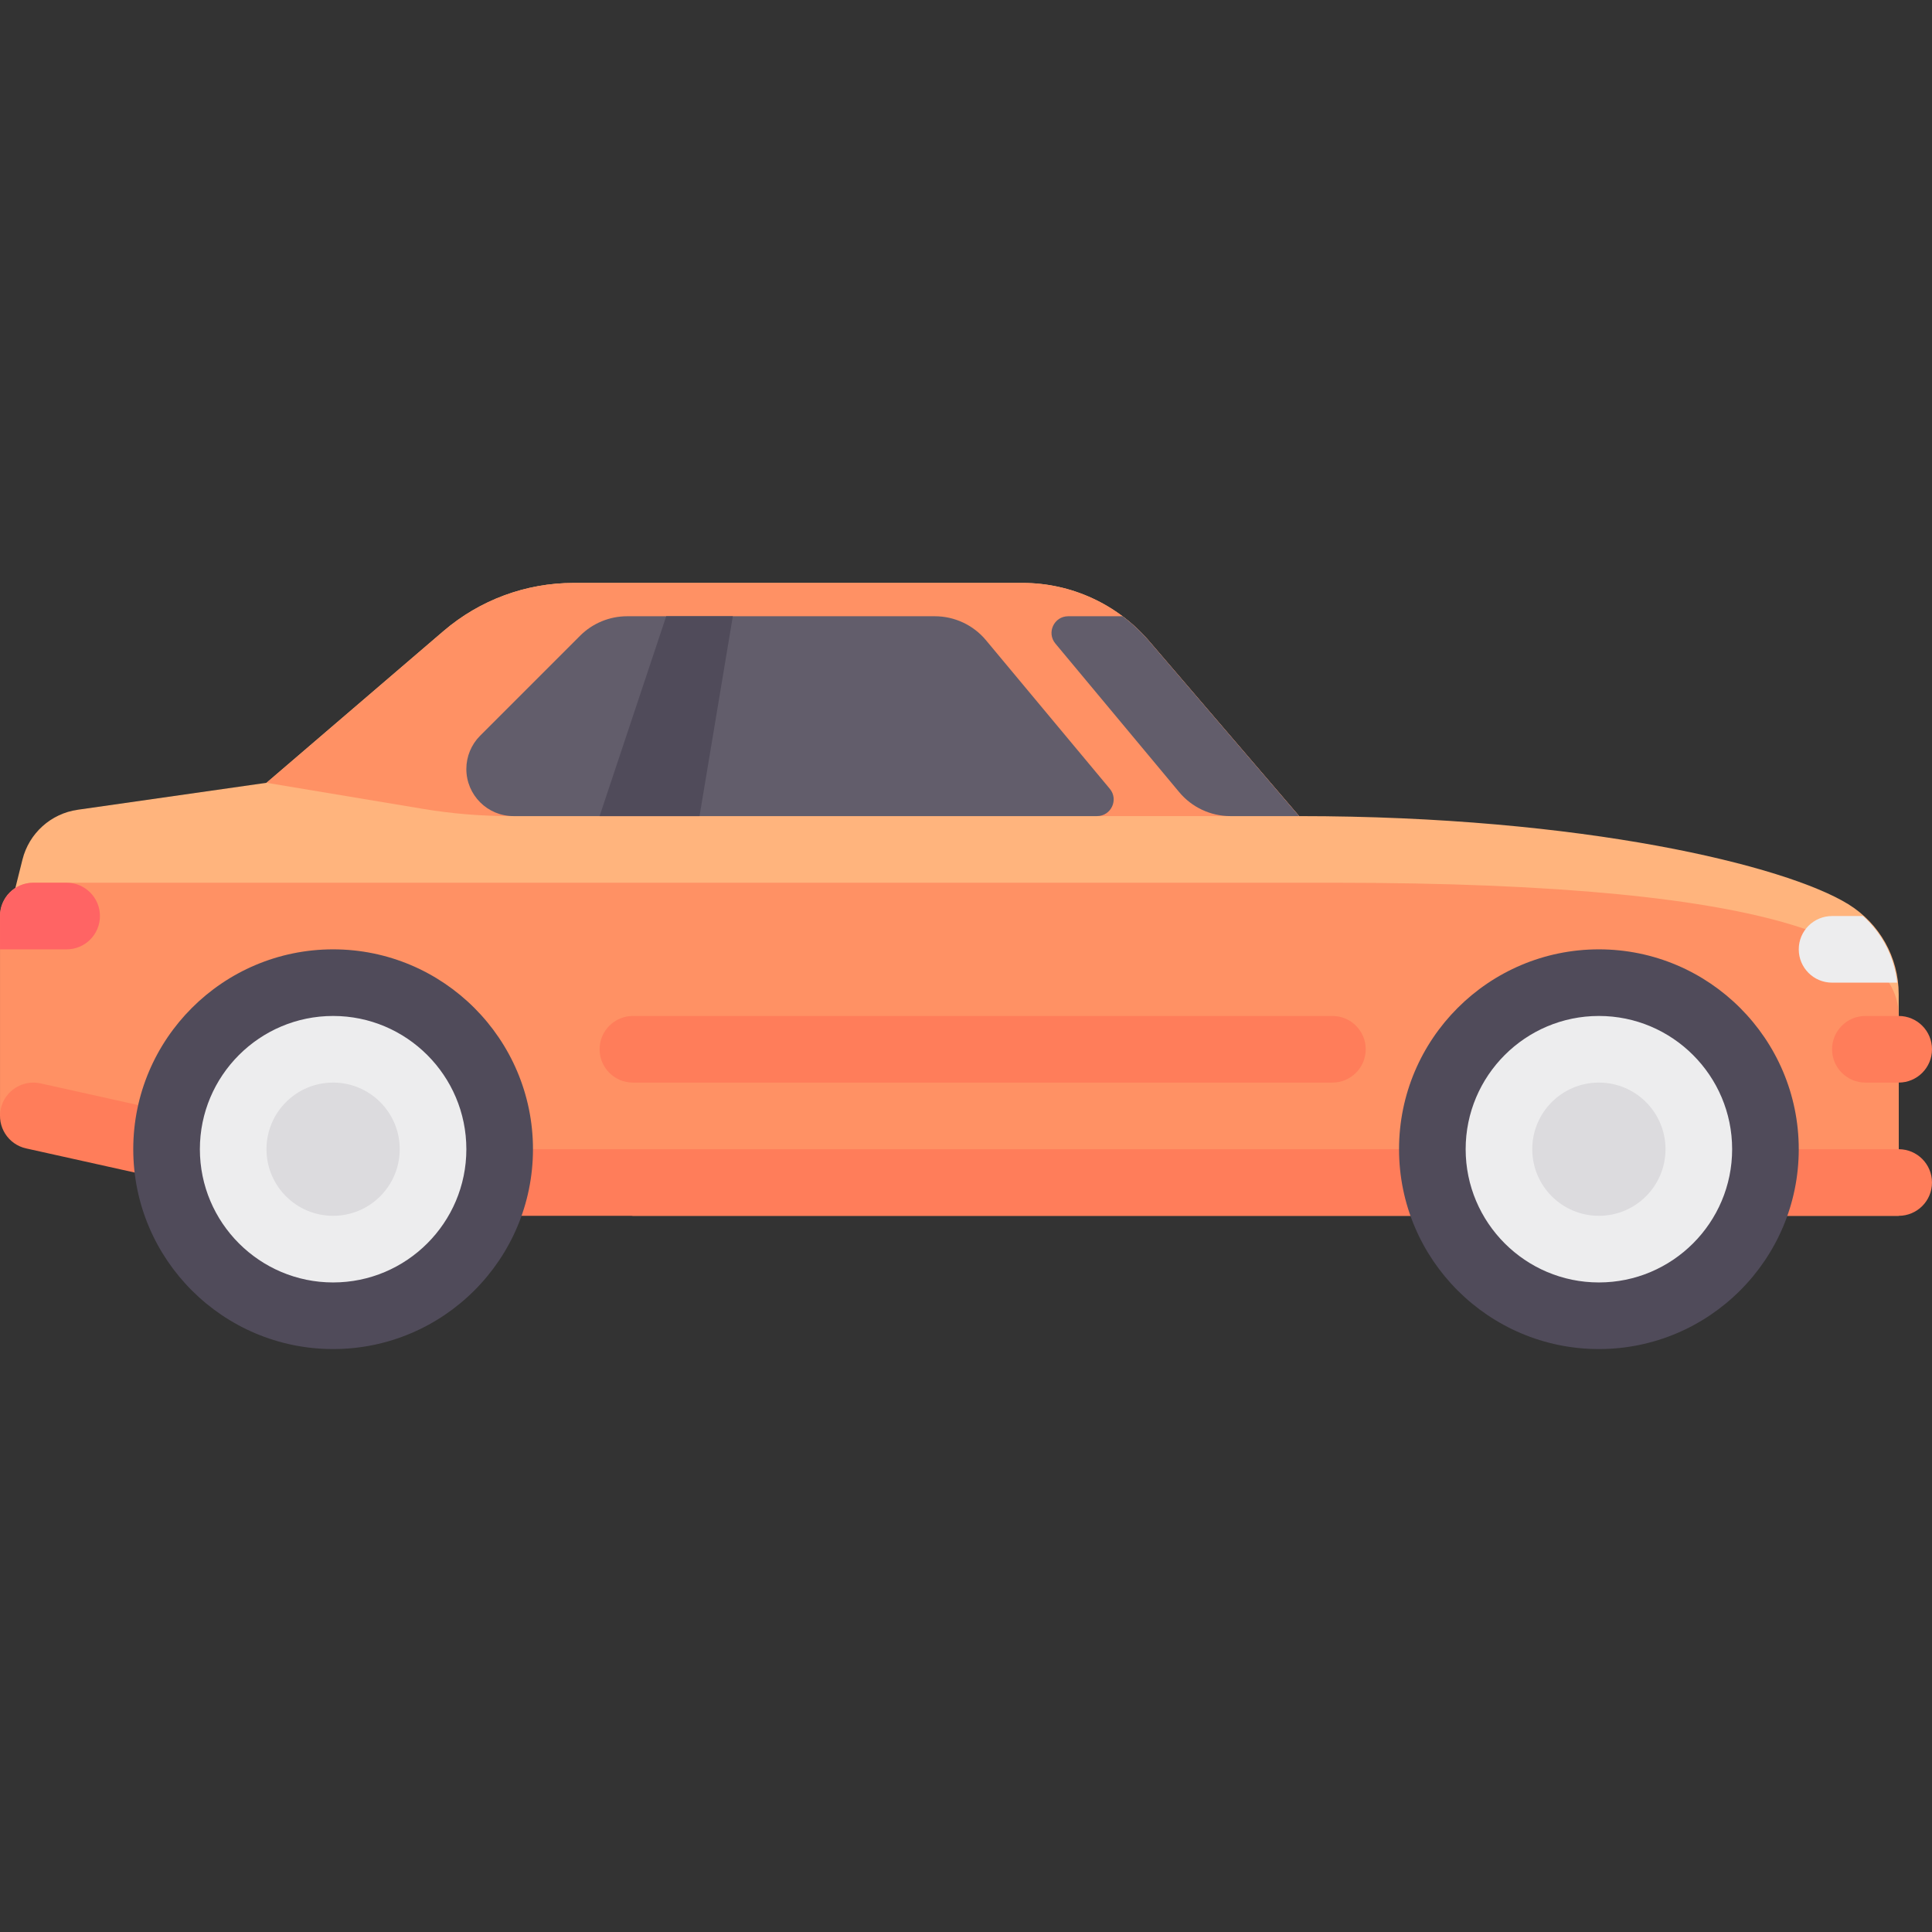 <?xml version="1.0" encoding="iso-8859-1"?>
<!-- Generator: Adobe Illustrator 19.0.0, SVG Export Plug-In . SVG Version: 6.00 Build 0)  -->
<svg version="1.1" id="Layer_1" xmlns="http://www.w3.org/2000/svg" xmlns:xlink="http://www.w3.org/1999/xlink" x="0px" y="0px"
	 viewBox="0 0 512 512" style="enable-background:new 0 0 512 512;" xml:space="preserve">
<rect x="0" y="0" width="512" height="512" fill="#333333" stroke="none"/>
<path style="fill:#FFB47D;" d="M489.798,239.613c-16.627-10.241-70.258-23.335-145.52-23.335l-39.756-46.38
	c-8.385-9.782-20.627-15.413-33.511-15.413H152.008c-12.644,0-24.87,4.523-34.47,12.751L70.624,207.45l-50.039,7.148
	c-7.106,1.015-12.889,6.231-14.63,13.195l-5.95,23.794l132.415,61.792h370.755v-49.903
	C503.173,253.717,498.107,244.732,489.798,239.613z"/>
<path style="fill:#FF9164;" d="M503.173,269.241c0-17.655-26.482-35.31-150.067-35.31H8.831c-4.875,0-8.827,3.953-8.827,8.827
	v52.965l167.725,26.482h335.445V269.241z"/>
<path style="fill:#FF7D5A;" d="M503.173,304.551H89.244l-78.5-17.443c-4.715-1.035-9.474,1.935-10.535,6.702
	c-1.052,4.759,1.949,9.474,6.707,10.53l79.447,17.655c0.629,0.142,1.267,0.211,1.913,0.211h414.894c4.879,0,8.828-3.953,8.828-8.827
	C511.999,308.504,508.052,304.551,503.173,304.551z"/>
<circle style="fill:#EDEDEE;" cx="423.72" cy="304.549" r="44.137"/>
<path style="fill:#504B5A;" d="M423.725,357.516c-29.207,0-52.965-23.758-52.965-52.965c0-29.207,23.758-52.965,52.965-52.965
	s52.965,23.758,52.965,52.965C476.69,333.758,452.932,357.516,423.725,357.516z M423.725,269.241
	c-19.473,0-35.31,15.837-35.31,35.31c0,19.473,15.837,35.31,35.31,35.31s35.31-15.836,35.31-35.31
	C459.035,285.078,443.199,269.241,423.725,269.241z"/>
<circle style="fill:#DCDBDE;" cx="423.72" cy="304.549" r="17.655"/>
<circle style="fill:#EDEDEE;" cx="88.275" cy="304.549" r="44.137"/>
<path style="fill:#504B5A;" d="M88.279,357.516c-29.207,0-52.965-23.758-52.965-52.965c0-29.207,23.758-52.965,52.965-52.965
	s52.965,23.758,52.965,52.965C141.243,333.758,117.485,357.516,88.279,357.516z M88.279,269.241c-19.473,0-35.31,15.837-35.31,35.31
	c0,19.473,15.837,35.31,35.31,35.31s35.31-15.836,35.31-35.31C123.589,285.078,107.752,269.241,88.279,269.241z"/>
<circle style="fill:#DCDBDE;" cx="88.275" cy="304.549" r="17.655"/>
<g>
	<path style="fill:#FF7D5A;" d="M353.105,286.896H167.728c-4.875,0-8.827-3.953-8.827-8.827l0,0c0-4.875,3.953-8.827,8.827-8.827
		h185.377c4.875,0,8.827,3.952,8.827,8.827l0,0C361.933,282.945,357.98,286.896,353.105,286.896z"/>
	<path style="fill:#FF7D5A;" d="M503.173,286.896h-8.827c-4.875,0-8.828-3.953-8.828-8.827l0,0c0-4.875,3.953-8.827,8.828-8.827
		h8.827c4.875,0,8.827,3.952,8.827,8.827l0,0C512,282.945,508.048,286.896,503.173,286.896z"/>
</g>
<path style="fill:#FF9164;" d="M70.624,207.449l46.914-40.214c9.6-8.228,21.826-12.751,34.47-12.751h119.003
	c12.885,0,25.125,5.63,33.511,15.413l39.756,46.38H135.276c-7.78,0-15.546-0.643-23.221-1.922L70.624,207.449z"/>
<path style="fill:#625D6B;" d="M261.294,169.664c-3.354-4.025-8.323-6.352-13.563-6.352h-81.524c-4.682,0-9.173,1.86-12.483,5.171
	l-26.482,26.482c-2.341,2.341-3.657,5.516-3.657,8.827l0,0c0,6.894,5.589,12.484,12.484,12.484h154.647
	c3.742,0,5.786-4.365,3.391-7.24L261.294,169.664z"/>
<polygon style="fill:#504B5A;" points="185.381,216.276 158.898,216.276 176.553,163.312 194.208,163.312 "/>
<path style="fill:#EDEDEE;" d="M493.697,242.759h-8.181c-4.875,0-8.827,3.952-8.827,8.827s3.953,8.827,8.827,8.827h17.261
	C502.011,253.548,498.814,247.337,493.697,242.759z"/>
<path style="fill:#625D6B;" d="M304.522,169.897c-2.115-2.468-4.48-4.669-7.036-6.585H283.08c-3.742,0-5.786,4.364-3.391,7.24
	l32.813,39.374c3.354,4.025,8.323,6.352,13.562,6.352h18.213L304.522,169.897z"/>
<path style="fill:#FF6464;" d="M0.004,242.759v8.827h17.655c4.875,0,8.827-3.952,8.827-8.827s-3.953-8.827-8.827-8.827H8.831
	C3.955,233.931,0.004,237.884,0.004,242.759z"/>
<g>
</g>
<g>
</g>
<g>
</g>
<g>
</g>
<g>
</g>
<g>
</g>
<g>
</g>
<g>
</g>
<g>
</g>
<g>
</g>
<g>
</g>
<g>
</g>
<g>
</g>
<g>
</g>
<g>
</g>
</svg>
